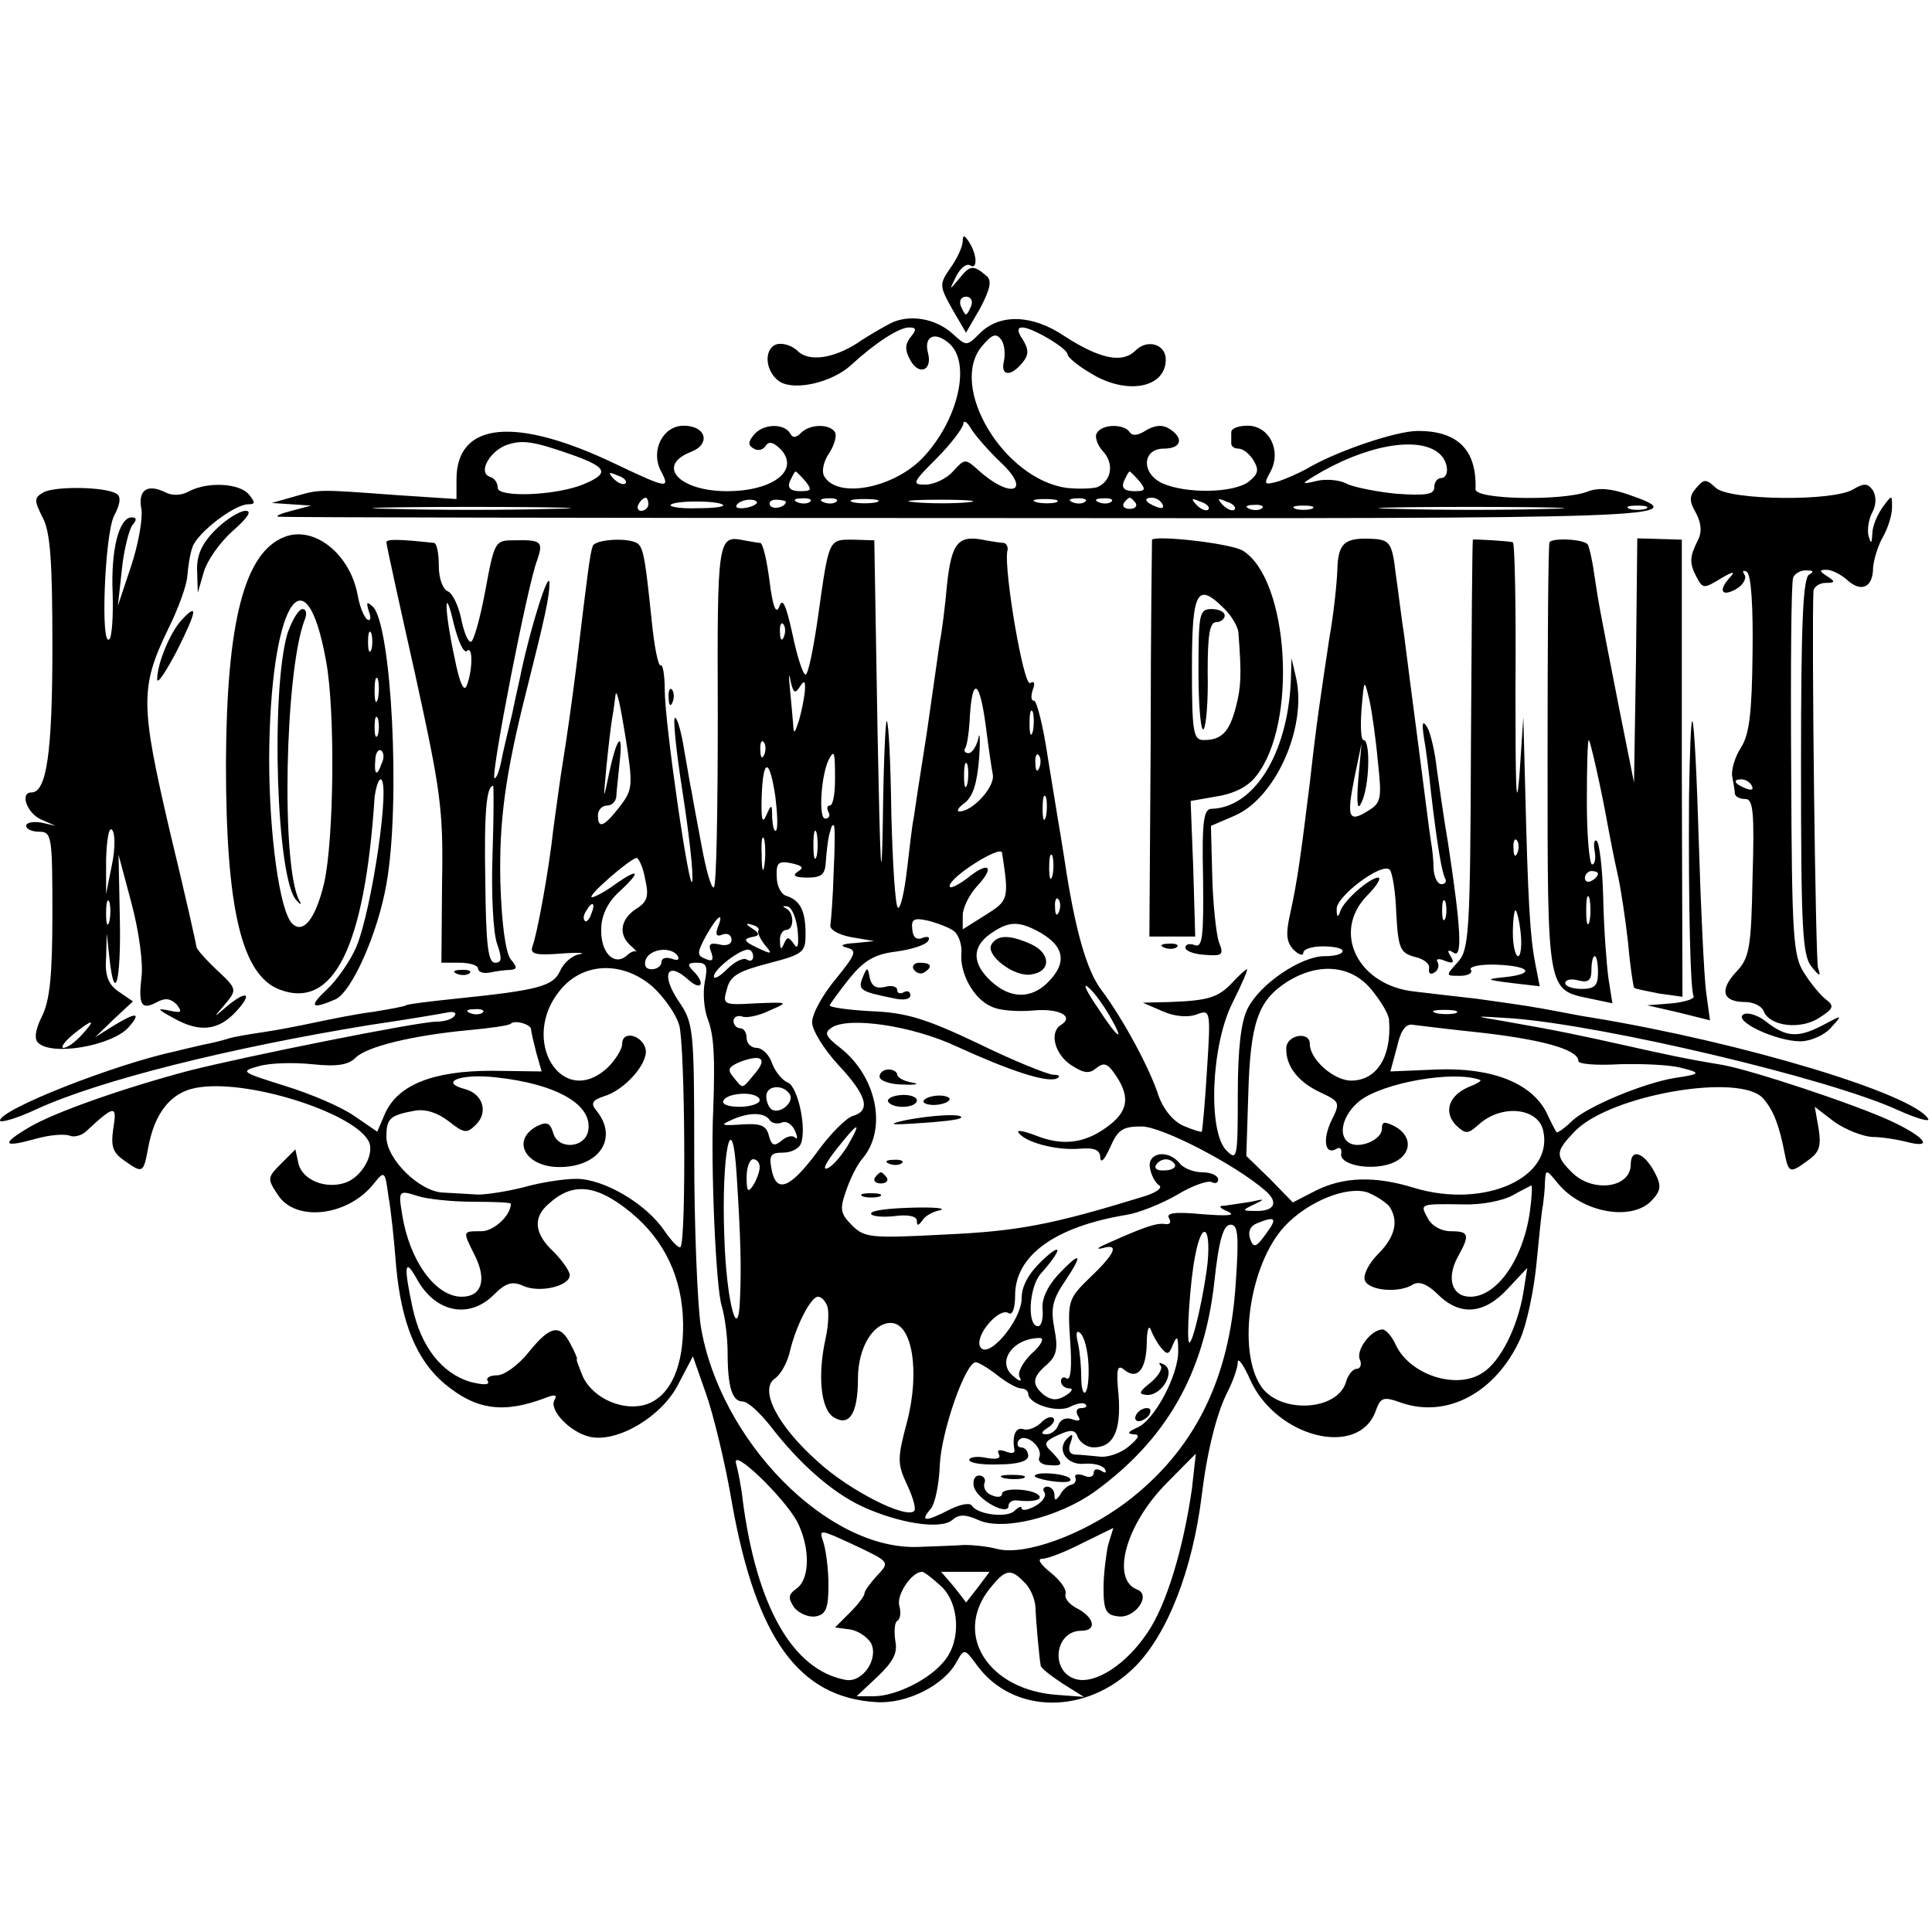 <?xml version="1.0" standalone="no"?>
<!DOCTYPE svg PUBLIC "-//W3C//DTD SVG 20010904//EN"
 "http://www.w3.org/TR/2001/REC-SVG-20010904/DTD/svg10.dtd">
<svg version="1.0" xmlns="http://www.w3.org/2000/svg"
 width="295pt" height="295pt" viewBox="0 0 295 295"
 preserveAspectRatio="xMidYMid meet">
<g transform="translate(0,295) scale(0.1,-0.1)"
fill="#000000" stroke="none">
<path d="M1470 2582 c0 -8 -8 -26 -18 -40 -18 -26 -18 -28 2 -64 l21 -36 22
38 c15 29 18 42 9 49 -20 17 -25 16 -41 -4 -16 -19 -16 -19 -5 3 6 12 15 20
21 17 12 -8 11 16 -1 35 -7 11 -10 12 -10 2z m13 -99 c-3 -7 -6 -13 -8 -13 -2
0 -5 6 -8 13 -3 8 1 14 8 14 7 0 11 -6 8 -14z"/>
<path d="M1359 2456 c-13 -7 -36 -20 -50 -30 -38 -24 -75 -29 -92 -11 -9 8
-23 12 -32 9 -20 -8 -16 -43 6 -57 23 -14 80 -1 109 26 37 34 73 57 88 57 11
0 12 -3 3 -14 -9 -11 -10 -20 -1 -36 13 -24 34 -16 27 11 -7 26 11 34 33 14
33 -30 13 -117 -41 -174 -44 -46 -129 -63 -150 -29 -5 7 -2 23 7 36 8 12 12
27 9 32 -8 13 -38 13 -52 -1 -8 -8 -13 -8 -17 0 -10 15 -41 14 -55 -3 -9 -11
-9 -16 0 -21 6 -4 14 -2 18 4 5 8 12 6 24 -6 28 -32 -14 -63 -83 -63 -73 0
-109 39 -55 60 31 12 23 40 -11 40 -32 0 -51 -38 -35 -69 15 -28 10 -27 -68
10 -154 74 -244 65 -244 -23 l0 -30 -91 6 c-123 9 -117 9 -156 -2 l-35 -10 30
-2 30 -2 -30 -8 c-16 -4 -25 -8 -20 -9 6 -1 480 -2 1055 -2 1074 -1 1110 0
1006 36 -26 9 -46 11 -63 4 -38 -14 -171 -12 -170 4 2 60 -27 89 -88 89 -34 0
-127 -32 -170 -58 -11 -6 -31 -15 -43 -19 -22 -6 -23 -5 -12 15 17 32 -2 70
-35 70 -14 0 -25 -4 -25 -10 0 -5 0 -13 0 -17 0 -5 5 -8 11 -8 7 0 17 -8 23
-18 9 -15 7 -21 -8 -33 -24 -17 -95 -18 -131 -2 -33 15 -31 53 2 53 27 0 31
16 9 30 -11 7 -22 6 -36 -2 -12 -8 -21 -9 -25 -3 -8 13 -42 13 -50 -1 -4 -5 0
-18 9 -28 18 -19 13 -46 -9 -55 -7 -2 -28 -3 -46 -1 -96 13 -181 154 -130 216
16 19 22 21 30 10 5 -7 6 -22 4 -32 -6 -23 10 -25 28 -3 10 12 10 20 1 35 -9
13 -9 19 -1 19 15 0 69 -32 69 -41 0 -4 15 -17 34 -28 55 -35 116 -24 116 20
0 24 -29 32 -47 13 -20 -19 -54 -12 -108 23 -49 33 -98 34 -128 5 -21 -21 -21
-21 -42 -2 -26 24 -67 31 -96 16z m169 -212 c48 -45 16 -57 -34 -12 -20 18
-21 18 -39 -2 -10 -11 -29 -20 -42 -20 -21 0 -20 3 17 40 22 22 40 46 41 53 0
6 6 3 12 -8 7 -11 27 -34 45 -51z m-650 10 c49 -18 52 -27 14 -43 -42 -18
-132 -21 -132 -6 0 8 -5 15 -12 17 -18 6 -2 37 24 48 25 9 41 7 106 -16z
m1319 4 c15 -12 17 -38 3 -38 -5 0 -10 -6 -10 -14 0 -11 -12 -13 -57 -10 -31
3 -65 10 -76 15 -10 6 -31 8 -45 5 -25 -6 -25 -5 -7 6 78 48 160 63 192 36z
m-1242 -46 c-3 -3 -11 0 -18 7 -9 10 -8 11 6 5 10 -3 15 -9 12 -12z m275 3
c10 -13 9 -15 -8 -15 -15 0 -20 5 -16 15 4 8 7 15 9 15 1 0 8 -7 15 -15z m510
0 c10 -13 9 -15 -8 -15 -15 0 -20 5 -16 15 4 8 7 15 9 15 1 0 8 -7 15 -15z
m-750 -35 c0 -5 -5 -10 -11 -10 -5 0 -7 5 -4 10 3 6 8 10 11 10 2 0 4 -4 4
-10z m114 -1 c3 -3 -15 -5 -39 -5 -24 -1 -43 2 -41 5 5 7 73 7 80 0z m51 2
c-9 -8 -36 -10 -30 -2 2 4 11 8 20 8 8 0 13 -3 10 -6z m45 3 c0 -8 -19 -13
-24 -6 -3 5 1 9 9 9 8 0 15 -2 15 -3z m37 0 c-3 -3 -12 -4 -19 -1 -8 3 -5 6 6
6 11 1 17 -2 13 -5z m40 0 c-3 -3 -12 -4 -19 -1 -8 3 -5 6 6 6 11 1 17 -2 13
-5z m61 -1 c-10 -2 -26 -2 -35 0 -10 3 -2 5 17 5 19 0 27 -2 18 -5z m140 0
c-21 -2 -57 -2 -80 0 -24 2 -7 4 37 4 44 0 63 -2 43 -4z m135 0 c-7 -2 -21 -2
-30 0 -10 3 -4 5 12 5 17 0 24 -2 18 -5z m44 1 c-3 -3 -12 -4 -19 -1 -8 3 -5
6 6 6 11 1 17 -2 13 -5z m40 0 c-3 -3 -12 -4 -19 -1 -8 3 -5 6 6 6 11 1 17 -2
13 -5z m37 -2 c3 -5 -1 -9 -9 -9 -8 0 -12 4 -9 9 3 4 7 8 9 8 2 0 6 -4 9 -8z
m41 -2 c3 -6 -1 -7 -9 -4 -18 7 -21 14 -7 14 6 0 13 -4 16 -10z m70 -8 c-3 -3
-11 0 -18 7 -9 10 -8 11 6 5 10 -3 15 -9 12 -12z m40 0 c-3 -3 -11 0 -18 7 -9
10 -8 11 6 5 10 -3 15 -9 12 -12z m-1042 1 c-68 -2 -178 -2 -245 0 -68 1 -13
3 122 3 135 0 190 -2 123 -3z m1084 1 c-3 -3 -12 -4 -19 -1 -8 3 -5 6 6 6 11
1 17 -2 13 -5z m76 -1 c-7 -2 -19 -2 -25 0 -7 3 -2 5 12 5 14 0 19 -2 13 -5z
m360 0 c-62 -2 -165 -2 -230 0 -65 1 -14 3 112 3 127 0 180 -2 118 -3z m150 0
c-7 -2 -19 -2 -25 0 -7 3 -2 5 12 5 14 0 19 -2 13 -5z"/>
<path d="M2590 2205 c-11 -13 -11 -20 0 -39 8 -16 9 -29 2 -42 -12 -24 -13
-34 -1 -56 9 -17 11 -17 37 -1 17 10 22 11 15 3 -20 -21 -15 -32 7 -20 11 6
17 16 14 22 -4 6 -3 8 3 5 7 -4 10 -53 9 -125 -1 -92 -5 -124 -18 -144 -9 -14
-15 -34 -13 -44 2 -10 4 -22 4 -26 1 -5 8 -8 16 -8 12 0 14 -20 11 -120 -2
-109 -5 -123 -25 -144 -26 -28 -21 -46 14 -46 12 0 25 -6 28 -14 9 -23 56 -29
85 -10 22 14 23 18 10 28 -8 6 -23 24 -33 40 -17 26 -19 53 -20 310 -1 154 0
287 3 294 2 6 12 12 21 11 10 0 11 -2 4 -6 -10 -3 -13 -71 -13 -292 0 -247 2
-290 16 -307 12 -15 15 -16 10 -2 -4 13 -10 517 -7 576 1 6 9 12 19 12 14 0
15 2 2 10 -12 8 -13 10 -1 10 8 0 22 -7 32 -16 21 -19 39 -11 39 19 1 12 7 33
15 47 8 14 14 34 14 45 0 20 0 20 -14 1 -8 -11 -16 -29 -16 -40 -1 -17 -2 -17
-6 -4 -2 9 0 25 6 36 6 11 6 24 1 33 -8 11 -13 12 -30 2 -30 -19 -189 -17
-210 2 -15 14 -18 14 -30 0z m85 -455 c3 -6 -1 -7 -9 -4 -18 7 -21 14 -7 14 6
0 13 -4 16 -10z"/>
<path d="M66 2198 c-14 -8 -14 -12 -1 -38 12 -22 15 -67 15 -199 0 -161 -9
-221 -32 -221 -18 0 -7 -31 14 -41 l23 -10 -22 5 c-13 2 -23 0 -23 -5 0 -5 9
-9 20 -9 19 0 20 -7 20 -125 0 -95 -4 -133 -16 -157 -10 -20 -12 -34 -6 -40
21 -21 112 -5 138 23 21 24 12 24 -24 2 l-27 -17 29 28 29 27 -22 15 c-16 11
-21 25 -19 52 l1 37 4 -37 c8 -74 18 -36 16 59 l-2 98 20 -75 c11 -41 18 -92
15 -112 -5 -43 0 -51 24 -38 13 7 21 5 30 -4 9 -12 7 -13 -12 -9 -19 4 -18 2
6 -11 40 -23 69 -20 96 9 27 29 17 34 -14 8 -21 -18 -21 -18 -2 4 18 22 18 23
-13 52 -17 16 -31 32 -31 35 0 3 -18 83 -41 178 -45 193 -45 219 -2 308 15 30
28 66 29 80 1 14 4 34 8 45 8 22 64 65 85 65 11 0 11 3 1 15 -14 17 -62 20
-91 5 -12 -7 -26 -7 -36 -2 -28 14 -43 4 -37 -26 2 -15 -5 -54 -16 -87 l-20
-60 6 55 c3 30 11 61 16 68 7 8 7 12 -1 12 -19 0 -32 -49 -29 -116 1 -35 -1
-66 -5 -70 -14 -14 -7 160 7 188 10 19 11 30 4 34 -17 11 -95 12 -112 2z m105
-568 l-9 -45 0 53 c1 29 4 50 9 45 5 -5 5 -29 0 -53z m-4 -87 c-3 -10 -5 -4
-5 12 0 17 2 24 5 18 2 -7 2 -21 0 -30z m-42 -173 c-10 -11 -22 -20 -28 -20
-5 0 1 9 14 20 31 25 37 25 14 0z"/>
<path d="M329 2141 c-21 -21 -29 -39 -28 -63 l1 -33 9 31 c5 18 25 46 44 63
24 21 30 31 20 31 -9 0 -30 -13 -46 -29z"/>
<path d="M434 2130 c-61 -24 -88 -130 -89 -345 0 -223 24 -324 82 -346 82 -31
130 64 145 294 2 15 6 27 9 27 16 0 -13 -199 -37 -256 -9 -21 -29 -50 -45 -65
-28 -26 -24 -31 13 -15 25 11 65 101 78 176 22 122 8 397 -21 424 -9 8 -10 7
-6 -7 4 -10 3 -16 -2 -13 -5 3 -12 20 -15 38 -12 63 -67 106 -112 88z m64
-190 c14 -76 12 -271 -3 -338 -13 -55 -32 -79 -49 -62 -19 19 -35 136 -35 251
1 234 55 327 87 149z m69 18 c-3 -7 -5 -2 -5 12 0 14 2 19 5 13 2 -7 2 -19 0
-25z m10 -75 c-3 -10 -5 -4 -5 12 0 17 2 24 5 18 2 -7 2 -21 0 -30z m0 -55
c-3 -7 -5 -2 -5 12 0 14 2 19 5 13 2 -7 2 -19 0 -25z m6 -43 c-7 -21 -12 -19
-10 4 0 11 5 18 9 15 4 -3 5 -11 1 -19z"/>
<path d="M439 1983 c-26 -88 -17 -379 14 -408 6 -7 8 -7 4 0 -28 52 -22 349 8
428 4 9 3 17 -3 17 -6 0 -16 -17 -23 -37z"/>
<path d="M590 2122 c0 -4 20 -95 44 -202 39 -178 43 -206 41 -317 l-1 -123 28
0 c15 0 28 -4 28 -9 0 -5 8 -8 18 -6 9 2 23 4 31 4 11 1 11 4 1 16 -8 10 -14
54 -16 118 -2 93 7 163 41 297 27 107 34 139 34 160 -1 21 -29 -69 -43 -135
-2 -11 -9 -40 -14 -65 -6 -25 -14 -58 -17 -74 -3 -15 -8 -26 -10 -24 -6 5 51
297 65 332 10 29 7 32 -35 31 -29 0 -30 -1 -44 -77 -8 -43 -18 -78 -22 -78 -5
0 -11 16 -15 36 -4 19 -13 38 -20 41 -8 3 -14 20 -14 39 0 19 -3 34 -7 35 -55
6 -73 6 -73 1z m123 -166 c9 9 9 -28 0 -52 -4 -12 -11 1 -19 42 -16 74 -16
116 -1 51 7 -27 15 -45 20 -41z m39 -312 c-2 -58 1 -119 7 -135 8 -23 7 -29
-3 -29 -11 0 -14 28 -15 125 -2 106 2 145 12 145 1 0 1 -48 -1 -106z"/>
<path d="M905 2116 c-4 -11 -7 -34 -25 -184 -6 -48 -15 -112 -20 -142 -5 -30
-11 -77 -15 -105 -7 -65 -25 -162 -32 -180 -4 -12 5 -14 44 -11 26 2 39 1 28
-1 -12 -2 -25 -14 -30 -26 -11 -23 -33 -29 -160 -42 -38 -4 -72 -8 -75 -10 -3
-2 -26 -6 -50 -10 -25 -3 -64 -11 -88 -16 -23 -5 -59 -12 -80 -15 -20 -3 -45
-7 -54 -10 -9 -3 -26 -7 -37 -9 -12 -3 -31 -7 -42 -10 -94 -20 -269 -89 -269
-106 0 -4 25 3 55 17 95 44 295 94 510 129 55 8 108 17 118 19 9 2 15 0 11 -5
-3 -5 -15 -9 -28 -9 -27 0 -287 -52 -378 -75 -98 -26 -204 -63 -243 -86 -44
-26 -41 -32 9 -18 21 6 44 8 52 5 7 -3 19 0 26 7 43 40 47 40 41 4 -4 -28 -1
-37 18 -50 27 -19 28 -18 35 19 10 57 37 89 80 94 80 11 241 -42 258 -85 7
-20 -13 -53 -37 -61 -30 -10 -64 4 -71 28 l-5 23 -22 -22 c-21 -21 -21 -23 -5
-47 27 -43 108 -33 147 17 16 20 17 19 22 -19 4 -21 9 -70 12 -109 8 -85 31
-142 74 -178 48 -40 90 -46 155 -21 13 5 17 4 13 -3 -10 -15 23 -50 54 -57 42
-9 110 31 135 81 l22 42 20 -57 c11 -31 30 -108 40 -169 37 -205 102 -295 220
-302 47 -3 104 26 123 62 11 20 12 20 31 -6 55 -75 168 -76 242 -1 49 50 87
147 101 261 8 66 23 127 40 159 8 16 15 36 15 44 0 8 9 -4 19 -27 40 -88 164
-119 191 -49 8 23 12 24 40 14 70 -24 144 16 181 97 10 22 21 74 25 115 4 41
8 82 10 90 1 8 3 24 3 35 1 20 2 20 19 -1 37 -46 115 -60 145 -26 13 14 14 22
4 41 -16 31 -37 39 -37 13 0 -36 -58 -44 -90 -12 -26 26 -25 32 6 64 56 55
251 88 286 49 16 -18 25 -42 33 -84 6 -30 8 -31 34 -12 19 13 22 22 18 49 l-6
34 30 -23 c17 -12 43 -22 57 -23 15 0 40 -4 55 -8 40 -10 26 8 -25 32 -56 26
-213 78 -258 86 -55 9 -87 16 -154 31 -63 14 -95 21 -181 36 -48 8 -47 8 15 4
140 -11 481 -91 588 -140 29 -13 50 -19 46 -13 -24 38 -282 116 -512 154 -15
2 -49 9 -77 14 -27 5 -72 11 -100 15 -27 3 -70 8 -95 11 -86 9 -127 90 -73
146 15 15 23 28 17 28 -13 -1 -50 -33 -57 -50 -4 -12 -6 -11 -6 2 -1 19 69 72
81 60 4 -4 9 -34 10 -67 3 -53 6 -60 28 -66 14 -3 24 -11 22 -18 -1 -7 2 -10
8 -6 6 3 8 11 5 16 -3 5 2 6 11 2 13 -5 15 -3 9 7 -6 9 -4 11 5 5 13 -8 11 37
-9 168 -6 34 -13 85 -17 112 -3 28 -10 57 -15 65 -7 11 -8 6 -5 -15 3 -16 8
-55 11 -85 10 -85 17 -124 22 -132 2 -5 -1 -8 -6 -8 -6 0 -11 10 -12 23 0 12
-2 31 -4 42 -2 11 -10 76 -19 145 -9 69 -19 145 -22 170 -4 25 -9 68 -13 95
-5 44 -9 50 -31 52 -47 3 -57 -5 -58 -48 -1 -23 -6 -69 -12 -102 -14 -94 -19
-124 -30 -222 -14 -113 -19 -150 -30 -200 -7 -31 -6 -43 5 -55 8 -8 15 -10 15
-5 0 6 14 10 30 10 17 0 30 -3 30 -7 0 -5 -12 -8 -28 -8 -35 0 -98 -42 -117
-80 -10 -20 -15 -60 -15 -132 0 -96 -1 -101 -17 -85 -29 28 -24 161 9 226 14
28 24 51 22 51 -2 0 -12 -9 -23 -21 -21 -22 -36 -27 -96 -29 l-40 -1 30 -13
c18 -8 38 -10 52 -5 21 8 22 7 16 -84 -3 -51 -7 -93 -8 -95 -1 -1 -14 3 -28 9
-16 7 -31 26 -38 46 -13 41 -54 117 -87 161 -23 30 -41 94 -57 202 -4 25 -8
50 -9 55 -1 6 -8 49 -16 98 -7 48 -17 87 -21 87 -5 0 -5 7 -2 17 4 10 2 14 -4
10 -10 -6 -40 171 -35 201 2 6 -1 12 -5 13 -4 0 -17 2 -28 4 -42 9 -52 -3 -59
-68 -3 -34 -8 -73 -11 -87 -2 -14 -11 -77 -20 -140 -10 -63 -19 -122 -20 -130
-2 -8 -6 -43 -10 -77 -4 -35 -10 -61 -14 -59 -4 3 -8 67 -10 143 -1 76 -4 140
-7 142 -2 2 -5 -67 -6 -155 -2 -111 -4 -70 -8 136 l-5 295 -32 1 c-38 0 -37 3
-54 -118 -7 -49 -15 -88 -19 -88 -4 0 -13 28 -20 62 -10 45 -15 56 -20 42 -5
-13 -10 -1 -15 39 -4 31 -10 57 -14 58 -3 0 -14 2 -25 4 -40 8 -41 4 -40 -266
0 -143 -2 -262 -6 -264 -4 -2 -12 27 -19 65 -7 38 -14 74 -15 82 -2 7 -6 34
-11 61 -4 26 -10 49 -14 51 -4 3 1 -48 11 -112 10 -64 17 -126 15 -137 -3 -27
-42 239 -42 292 0 22 -3 39 -6 37 -4 -2 -10 29 -14 69 -9 87 -12 108 -20 116
-11 11 -67 8 -70 -3z m292 -138 c-3 -8 -6 -5 -6 6 -1 11 2 17 5 13 3 -3 4 -12
1 -19z m24 -77 c7 11 9 10 8 -6 -1 -11 -5 -31 -9 -45 -7 -21 -8 -22 -9 -5 -1
11 -3 36 -5 55 -2 19 -1 24 1 11 4 -19 7 -21 14 -10z m883 -115 c6 -55 5 -62
-15 -74 -30 -19 -33 -10 -21 50 l11 53 -5 -55 c-3 -39 -1 -49 5 -35 12 24 14
95 3 95 -4 0 -5 21 -3 48 4 46 4 46 12 13 4 -18 10 -61 13 -95z m-1158 -68
c-24 -31 -33 -34 -33 -13 0 8 6 15 14 15 7 0 13 6 14 13 0 6 3 30 5 52 6 51
-4 41 -16 -16 -9 -43 -9 -43 -4 11 3 30 7 64 9 75 2 11 4 27 5 35 2 8 8 -21
15 -65 12 -76 11 -81 -9 -107z m559 125 c4 -32 9 -66 11 -76 3 -19 -31 -56
-51 -56 -5 0 -2 6 8 13 13 10 19 31 22 68 2 29 1 43 -1 31 -3 -13 -10 -23 -15
-23 -6 0 -8 4 -5 8 3 5 6 27 7 50 4 60 15 52 24 -15z m72 -10 c-3 -10 -5 -4
-5 12 0 17 2 24 5 18 2 -7 2 -21 0 -30z m-410 -35 c-3 -8 -6 -5 -6 6 -1 11 2
17 5 13 3 -3 4 -12 1 -19z m108 -38 c0 -22 -3 -40 -8 -40 -4 0 -5 -4 -2 -10 3
-5 1 -10 -5 -10 -11 0 -6 72 7 93 7 12 8 8 8 -33z m312 18 c-3 -8 -6 -5 -6 6
-1 11 2 17 5 13 3 -3 4 -12 1 -19z m-110 -25 c-3 -10 -5 -4 -5 12 0 17 2 24 5
18 2 -7 2 -21 0 -30z m-293 -20 c3 -25 4 -49 1 -51 -3 -3 -5 6 -6 19 0 22 -1
22 -9 4 -6 -14 -8 -6 -7 28 2 60 12 61 21 0z m413 -30 c-3 -10 -5 -4 -5 12 0
17 2 24 5 18 2 -7 2 -21 0 -30z m-350 -60 c-3 -10 -5 -2 -5 17 0 19 2 27 5 18
2 -10 2 -26 0 -35z m26 -22 c-1 -39 -4 -76 -5 -83 -2 -7 11 -15 32 -19 l35 -6
-30 -3 c-19 -1 -24 -4 -12 -7 16 -4 14 -10 -17 -48 -20 -24 -36 -53 -36 -66 0
-12 18 -41 40 -65 44 -47 50 -70 22 -78 -10 -3 -35 -28 -55 -56 -41 -55 -62
-63 -69 -25 -4 21 -1 25 17 25 13 0 25 6 28 14 9 24 -5 87 -20 93 -8 3 -19 16
-24 29 -4 13 -15 24 -24 24 -8 0 -15 7 -15 15 0 8 -4 15 -10 15 -5 0 -10 5
-10 11 0 6 6 9 13 7 6 -3 26 1 42 9 30 13 29 13 -21 11 -50 -3 -51 -2 -44 22
5 20 17 27 63 39 54 14 57 17 57 45 0 35 -8 51 -29 58 -8 2 -15 15 -15 29 -1
21 2 25 22 21 18 -4 20 -7 10 -13 -9 -6 -4 -9 15 -9 22 0 27 5 28 25 1 14 3
30 4 35 1 6 3 12 4 15 0 3 2 5 4 5 2 0 2 -31 0 -69z m-106 7 c-2 -13 -4 -5 -4
17 -1 22 1 32 4 23 2 -10 2 -28 0 -40z m363 20 c11 -71 10 -73 -25 -95 l-35
-22 0 21 c0 12 10 32 22 45 28 30 18 39 -15 12 -15 -11 -27 -17 -27 -12 0 14
78 63 80 51z m77 -35 c-3 -10 -5 -4 -5 12 0 17 2 24 5 18 2 -7 2 -21 0 -30z
m-622 -5 c6 -26 4 -35 -14 -46 -24 -16 -27 -39 -8 -56 7 -6 10 -10 8 -9 -2 2
-9 -1 -15 -7 -19 -15 -39 6 -38 41 0 21 10 41 26 56 35 32 33 39 -3 14 -16
-12 -33 -21 -37 -21 -10 0 58 59 68 60 3 0 10 -14 13 -32z m632 -50 c-3 -8 -6
-5 -6 6 -1 11 2 17 5 13 3 -3 4 -12 1 -19z m590 -10 c-3 -7 -5 -2 -5 12 0 14
2 19 5 13 2 -7 2 -19 0 -25z m-1304 7 c-3 -9 -8 -14 -10 -11 -3 3 -2 9 2 15 9
16 15 13 8 -4z m315 -26 c2 -23 0 -30 -6 -20 -8 11 -10 11 -15 0 -4 -10 -6 -9
-6 4 -1 9 4 17 9 17 13 0 13 27 0 33 -6 3 -5 4 2 3 7 -1 14 -18 16 -37z m-122
5 c-4 -11 -2 -15 7 -11 8 3 14 -1 14 -8 0 -7 -8 -10 -19 -7 -14 3 -17 0 -12
-12 4 -12 2 -15 -9 -10 -13 5 -13 9 1 35 18 32 28 38 18 13z m361 -6 c7 -6 12
-21 11 -33 -3 -31 19 -71 46 -82 11 -6 40 -8 63 -6 40 4 64 -9 43 -22 -18 -11
-10 -44 15 -61 20 -13 28 -14 39 -5 12 10 18 7 31 -13 21 -32 17 -54 -15 -77
-34 -25 -68 -29 -108 -13 -18 7 -30 9 -27 5 9 -15 58 -28 93 -25 24 2 32 -2
32 -14 1 -9 7 -2 15 16 12 27 19 32 48 32 31 0 143 -58 189 -98 21 -18 14 -32
-15 -31 -21 0 -21 1 -2 10 17 8 17 9 -5 4 -14 -2 -32 -5 -40 -6 -10 0 -9 -3 5
-9 13 -6 0 -7 -39 -4 -42 4 -56 2 -51 -6 4 -7 1 -10 -6 -9 -13 2 -31 -4 -89
-30 -14 -6 -17 -9 -7 -7 26 8 21 -7 -18 -44 -34 -33 -35 -36 -31 -97 3 -39 1
-61 -5 -58 -5 4 -9 1 -9 -4 0 -6 6 -11 13 -11 6 0 4 -5 -6 -11 -13 -8 -22 -7
-33 1 -19 16 -18 27 4 46 15 13 18 24 12 55 -6 31 -3 45 17 74 28 42 23 45
-12 8 -16 -18 -25 -37 -23 -53 1 -14 -2 -25 -7 -25 -17 0 -14 59 4 80 33 37
34 50 3 21 -21 -20 -32 -39 -32 -58 0 -35 -54 -98 -64 -73 -6 18 30 59 44 50
6 -4 10 8 10 27 0 61 61 105 170 123 19 3 54 17 78 31 23 14 47 22 52 19 6 -3
10 -1 10 4 0 6 -11 11 -24 11 -13 0 -29 6 -35 14 -18 22 -50 16 -45 -8 2 -11
8 -22 14 -26 6 -4 -6 -12 -27 -18 -137 -42 -189 -52 -300 -57 -113 -6 -123 -5
-142 14 -18 18 -19 25 -9 53 6 18 17 40 25 49 38 45 22 125 -34 169 -23 18
-25 23 -13 31 26 17 123 3 191 -29 81 -37 136 -55 152 -49 7 3 5 6 -5 6 -10 1
-62 22 -115 48 -80 38 -110 47 -163 49 -36 2 -64 6 -63 9 1 3 15 22 30 41 22
27 38 37 71 41 23 3 45 10 49 16 4 6 0 8 -8 5 -10 -4 -15 1 -16 13 -2 16 3 18
25 13 15 -4 33 -11 39 -16z m-299 1 c-2 -3 3 -13 10 -22 12 -14 11 -15 -12 -4
-19 9 -22 13 -9 16 13 2 14 5 2 13 -11 7 -11 9 -1 6 8 -2 12 -6 10 -9z m425 0
c42 -22 48 -48 17 -79 -26 -26 -58 -25 -87 2 -29 27 -29 52 -1 72 27 19 42 20
71 5z m-548 -39 c3 -6 -1 -7 -9 -4 -9 3 -16 1 -16 -5 0 -6 -7 -11 -15 -11 -9
0 -12 6 -9 15 7 17 40 20 49 5z m115 -1 c0 -5 -4 -8 -10 -4 -5 3 -18 -3 -30
-15 -11 -11 -20 -16 -20 -11 0 11 39 41 52 41 5 0 8 -5 8 -11z m-74 -39 c-3
-17 -1 -42 5 -57 9 -24 11 -55 8 -138 -4 -84 4 -272 13 -299 5 -17 9 -49 9
-71 0 -53 7 -75 23 -75 8 0 26 -17 42 -37 43 -56 93 -101 140 -123 56 -26 120
-36 138 -21 10 9 20 9 40 0 37 -17 122 4 177 43 109 79 167 179 183 319 7 66
14 89 25 89 11 0 13 -15 8 -87 -9 -150 -64 -259 -169 -338 -66 -49 -154 -81
-196 -70 -15 4 -37 6 -49 6 -13 -1 -44 -2 -70 -3 -139 -6 -304 162 -333 337
-5 33 -10 150 -10 261 0 197 -1 202 -25 237 -26 40 -16 60 16 31 20 -18 27 -6
7 14 -9 9 -8 12 6 12 15 0 17 -5 12 -30z m-79 -7 c17 -16 35 -41 40 -58 9 -30
11 -330 2 -339 -2 -3 -13 8 -24 24 -28 42 -93 80 -135 80 -20 0 -57 -6 -81
-13 -24 -6 -55 -11 -69 -11 -14 1 -38 2 -53 3 -36 1 -87 51 -87 85 0 28 5 33
43 40 17 3 35 -3 52 -16 24 -19 28 -19 42 -5 19 19 10 47 -17 54 -41 11 -6 24
47 18 93 -10 149 -42 141 -82 -5 -26 -45 -29 -53 -4 -5 17 -10 19 -26 11 -39
-22 -16 -62 35 -62 62 0 91 45 56 87 -8 10 -6 15 12 21 31 9 67 49 64 71 -4
22 -36 31 -36 9 0 -8 -10 -24 -22 -36 -70 -65 -136 43 -72 119 35 42 95 44
141 4z m1097 -4 c14 -17 27 -38 27 -47 4 -56 -19 -92 -58 -92 -26 0 -63 32
-63 56 0 20 -35 14 -36 -6 -1 -27 17 -51 50 -67 32 -15 33 -16 19 -44 -14 -29
-10 -54 8 -43 5 3 8 0 7 -7 -4 -17 42 -27 75 -16 32 11 36 41 7 57 -16 8 -20
8 -20 -4 0 -16 -34 -31 -50 -21 -18 11 -10 43 16 64 36 28 144 47 184 32 3 -1
-5 -6 -18 -11 -30 -13 -38 -38 -19 -58 15 -14 18 -14 35 1 34 31 89 26 98 -8
18 -73 -89 -121 -196 -89 -61 19 -109 17 -151 -4 l-35 -18 -35 36 -36 35 3 94
c3 109 15 143 58 171 48 31 99 27 130 -11z m-401 -38 c27 -46 14 -38 -18 12
-16 23 -22 37 -14 30 8 -6 22 -25 32 -42z m-956 3 c-3 -3 -12 -4 -19 -1 -8 3
-5 6 6 6 11 1 17 -2 13 -5z m1486 -1 c-7 -2 -21 -2 -30 0 -10 3 -4 5 12 5 17
0 24 -2 18 -5z m-1412 -25 c0 -4 4 -20 8 -36 l8 -28 -76 1 c-89 0 -143 -21
-163 -65 l-12 -28 -35 24 c-20 14 -67 34 -106 46 -67 21 -69 22 -40 30 17 5
53 6 82 3 38 -4 55 -1 66 10 17 17 87 34 172 42 33 3 62 7 65 10 6 6 31 -1 31
-9z m1434 -3 c106 -11 165 -27 165 -45 0 -5 28 -7 63 -5 34 1 76 -1 92 -5 33
-8 33 -10 -8 -16 -48 -8 -132 -43 -156 -65 -12 -12 -23 -19 -24 -18 -2 2 -9
16 -16 31 -23 44 -82 68 -166 65 l-72 -3 10 37 c6 27 14 37 26 34 9 -1 48 -6
86 -10z m-1093 -65 c-20 -24 -17 -23 -32 -5 -10 12 -8 16 11 24 33 12 41 4 21
-19z m54 -31 c7 -12 -15 -31 -28 -23 -4 3 -8 12 -8 20 0 17 26 19 36 3z m-46
-9 c0 -5 -14 -10 -31 -10 -17 0 -28 4 -24 10 3 6 17 10 31 10 13 0 24 -4 24
-10z m15 -30 c3 -5 12 -7 19 -4 7 3 16 -3 20 -13 4 -9 4 -14 0 -10 -4 4 -13 2
-21 -5 -11 -9 -15 -7 -19 8 -4 16 -13 19 -42 17 -29 -2 -33 -1 -17 6 27 13 52
13 60 1z m119 -40 c-10 -16 -24 -32 -31 -34 -8 -3 -1 10 14 29 34 43 40 45 17
5z m-169 -47 c6 -95 7 -139 5 -183 -2 -77 -21 -9 -24 91 -5 128 12 209 19 92z
m35 15 c0 -7 -5 -20 -10 -28 -8 -12 -10 -9 -10 13 0 15 5 27 10 27 6 0 10 -6
10 -12z m634 4 c2 -4 -4 -9 -15 -9 -11 -1 -17 2 -14 8 7 11 22 12 29 1z m-830
-74 c51 -42 78 -100 79 -168 1 -66 -19 -111 -55 -124 -35 -12 -82 8 -98 42 -6
15 -11 27 -9 27 1 0 -3 10 -10 23 -16 31 -31 28 -64 -13 -15 -19 -37 -35 -48
-35 -11 0 -18 -4 -14 -9 3 -6 -7 -6 -27 -1 -43 13 -75 53 -88 113 -14 65 -12
77 6 45 28 -52 80 -63 118 -25 18 18 28 21 44 14 25 -12 72 -1 72 16 0 6 -12
23 -25 36 -29 27 -32 52 -7 73 37 34 74 29 126 -14z m1158 9 c14 -22 8 -46
-18 -72 -14 -14 -23 -32 -20 -40 6 -16 53 -20 74 -6 9 5 22 0 37 -15 34 -34
71 -31 107 8 l30 32 -6 -38 c-9 -53 -35 -105 -62 -122 -40 -27 -112 -3 -133
43 -6 13 -15 23 -20 23 -17 0 -40 -30 -35 -45 4 -8 1 -15 -4 -15 -6 0 -14 -9
-17 -21 -14 -44 -102 -48 -130 -5 -36 55 -17 185 36 243 36 39 97 63 128 52
14 -6 29 -16 33 -22z m214 -7 c-10 -72 -50 -130 -91 -130 -28 0 -37 28 -19 61
19 34 17 39 -11 39 -14 0 -29 8 -35 20 -12 22 -13 22 55 21 28 -1 61 6 75 14
14 8 27 14 28 15 2 0 1 -18 -2 -40z m-1613 15 c31 0 57 -1 57 -3 0 -18 -26
-42 -45 -42 -29 0 -29 1 -10 -37 19 -38 10 -63 -20 -63 -40 0 -80 55 -91 126
-6 36 -5 37 23 28 15 -5 54 -9 86 -9z m1210 -49 c-15 -21 -19 -22 -24 -8 -4
11 0 20 10 24 29 12 32 8 14 -16z m-89 -43 c-5 -46 -22 -123 -28 -123 -5 0 1
95 9 133 10 53 24 46 19 -10z m-581 -67 c3 -7 2 -29 -2 -48 -13 -57 -8 -110
12 -122 24 -15 37 6 37 59 0 47 23 85 50 85 33 0 45 -74 25 -151 -15 -56 -15
-64 0 -96 9 -19 14 -37 11 -40 -12 -13 -99 31 -147 75 -62 55 -90 110 -66 127
9 6 19 24 23 41 9 39 32 84 43 84 5 0 11 -6 14 -14z m510 -64 c9 -11 12 -11
18 5 6 14 8 13 8 -9 1 -37 -37 -108 -63 -118 -13 -6 -16 -9 -6 -10 11 0 10 -5
-7 -19 -12 -10 -32 -17 -45 -15 -12 1 -29 3 -37 3 -8 1 -11 7 -6 19 4 12 3 14
-5 6 -18 -17 -1 -42 26 -39 13 1 27 -2 31 -8 3 -6 1 -7 -5 -3 -7 4 -12 3 -12
-3 0 -6 -7 -8 -15 -4 -9 3 -15 2 -13 -3 2 -5 -1 -10 -6 -11 -5 -1 -13 -7 -17
-15 -7 -10 -9 -10 -9 0 0 6 -5 12 -11 12 -5 0 -8 -4 -4 -9 3 -6 -4 -15 -15
-21 -11 -6 -20 -7 -20 -3 0 4 -5 2 -11 -4 -11 -11 -56 -6 -65 8 -3 5 -18 2
-34 -6 -37 -19 -46 -19 -29 1 7 8 13 39 14 67 2 50 39 157 55 157 4 0 19 -9
33 -20 14 -11 30 -20 36 -20 6 0 11 -4 11 -8 0 -16 45 -30 64 -20 10 5 20 7
23 4 4 -3 1 -6 -6 -6 -7 0 -9 -5 -5 -12 5 -7 2 -9 -9 -5 -9 3 -18 0 -21 -9 -3
-8 -11 -14 -18 -14 -9 0 -9 3 2 10 8 5 12 12 8 15 -3 3 -12 0 -19 -8 -8 -7
-20 -12 -27 -9 -11 3 -17 -10 -13 -32 1 -5 -5 -6 -14 -2 -10 3 -13 2 -10 -4 4
-7 -3 -9 -19 -6 -14 3 -26 1 -26 -3 0 -5 20 -8 45 -7 29 0 45 5 45 13 0 7 -5
13 -11 13 -5 0 -7 5 -4 10 9 14 38 -9 32 -25 -3 -6 4 -12 14 -12 23 -2 23 1 5
20 -13 12 -12 16 10 26 20 9 26 8 30 -4 4 -8 14 -15 24 -15 30 0 42 25 38 79
-4 40 -2 48 8 40 20 -17 34 -1 35 39 0 20 3 30 6 22 3 -8 10 -21 16 -28z
m-111 -25 c1 -21 -1 -40 -5 -43 -3 -3 -6 7 -6 22 0 16 -2 40 -5 53 -4 16 -2
21 4 15 6 -6 11 -27 12 -47z m-87 16 c-14 -14 -22 -29 -18 -36 4 -7 0 -7 -10
2 -26 21 -1 58 41 58 7 0 2 -11 -13 -24z m-358 -256 c20 -39 20 -87 0 -102
-14 -10 -14 -15 -4 -30 8 -9 22 -15 33 -13 15 3 19 12 19 48 0 25 -4 54 -8 66
-7 20 -5 19 47 -5 55 -26 55 -26 35 -47 -10 -11 -19 -23 -19 -27 0 -4 -10 -17
-22 -29 l-23 -23 23 -3 c12 -2 26 -11 32 -21 12 -24 -13 -61 -39 -56 -81 15
-136 113 -157 275 -2 19 -7 44 -10 55 -8 27 72 -50 93 -88z m603 50 c-13 -91
-39 -178 -68 -220 -32 -48 -79 -79 -109 -71 -40 11 -33 74 8 74 25 0 20 21 -8
35 -11 6 -18 15 -16 21 2 7 -8 21 -23 33 -16 13 -21 21 -12 21 8 0 36 11 61
24 l47 23 -8 -26 c-3 -14 -7 -44 -7 -66 0 -34 4 -41 22 -43 26 -4 52 33 29 41
-40 16 -17 100 46 163 24 24 43 44 44 44 0 0 -3 -24 -6 -53z m-383 -149 c28
-26 31 -83 5 -114 -22 -28 -74 -54 -108 -54 l-26 0 32 30 c24 23 31 36 27 55
-2 14 -1 28 3 30 5 3 6 13 3 24 -4 16 19 51 35 51 3 0 16 -10 29 -22z m56 -2
c-10 -13 -18 -23 -18 -23 0 1 -9 12 -19 25 l-19 22 37 0 37 0 -18 -24z m71 8
c9 -8 16 -25 17 -37 1 -26 6 -79 8 -90 0 -4 16 -16 34 -28 l32 -20 -40 3
c-105 7 -160 91 -104 162 24 30 32 32 53 10z"/>
<path d="M1395 1470 c4 -6 11 -8 16 -5 14 9 11 15 -7 15 -8 0 -12 -5 -9 -10z"/>
<path d="M1317 1457 c-7 -18 -4 -21 46 -31 16 -4 27 -2 27 4 0 6 -4 8 -10 5
-5 -3 -10 -2 -10 3 0 6 -9 8 -19 5 -13 -3 -20 1 -23 14 -3 17 -4 17 -11 0z"/>
<path d="M1343 1306 c0 -6 16 -12 36 -12 20 -1 26 1 14 3 -13 2 -23 8 -23 12
0 4 -6 8 -13 8 -8 0 -14 -5 -14 -11z"/>
<path d="M1356 1268 c7 -12 44 -10 44 2 0 5 -11 9 -24 8 -14 -1 -22 -6 -20
-10z"/>
<path d="M1410 1268 c0 -3 9 -6 20 -5 11 1 20 5 20 9 0 3 -9 6 -20 5 -11 -1
-20 -5 -20 -9z"/>
<path d="M1380 1239 c-26 -6 -20 -7 23 -4 32 2 61 5 64 8 7 7 -43 5 -87 -4z"/>
<path d="M1358 1173 c7 -3 16 -2 19 1 4 3 -2 6 -13 5 -11 0 -14 -3 -6 -6z"/>
<path d="M1336 1152 c-3 -5 1 -9 9 -9 8 0 12 4 9 9 -3 4 -7 8 -9 8 -2 0 -6 -4
-9 -8z"/>
<path d="M1318 1123 c6 -2 18 -2 25 0 6 3 1 5 -13 5 -14 0 -19 -2 -12 -5z"/>
<path d="M1330 1097 c0 -4 16 -6 35 -4 21 3 35 0 35 -7 0 -8 2 -8 8 0 4 7 16
14 27 16 11 3 -8 5 -42 4 -35 -1 -63 -4 -63 -9z"/>
<path d="M1514 1508 c-10 -16 34 -50 60 -46 31 4 31 32 1 46 -33 15 -52 15
-61 0z"/>
<path d="M1772 865 c4 -4 -3 -16 -15 -26 -19 -15 -19 -18 -5 -19 23 0 43 36
26 46 -7 4 -10 4 -6 -1z"/>
<path d="M1735 790 c-3 -5 -2 -10 4 -10 5 0 13 5 16 10 3 6 2 10 -4 10 -5 0
-13 -4 -16 -10z"/>
<path d="M1487 680 c5 -20 53 -46 53 -29 0 5 6 9 13 8 24 -3 40 1 33 8 -10 10
-56 12 -56 2 0 -5 -7 -6 -16 -2 -8 3 -13 11 -11 18 3 6 -1 12 -8 12 -7 0 -10
-8 -8 -17z"/>
<path d="M1533 693 c9 -2 23 -2 30 0 6 3 -1 5 -18 5 -16 0 -22 -2 -12 -5z"/>
<path d="M1580 696 c0 -2 13 -6 29 -8 17 -2 28 -1 25 4 -5 8 -54 12 -54 4z"/>
<path d="M1759 2126 c0 -1 -2 -137 -2 -304 l-2 -302 35 0 35 0 -3 104 -4 103
40 7 c26 4 48 15 60 31 64 80 50 300 -20 344 -17 11 -131 24 -139 17z m111
-106 c11 -11 21 -28 21 -37 5 -64 4 -82 -4 -113 -10 -38 -22 -50 -49 -50 -16
0 -18 12 -18 110 0 119 8 132 50 90z"/>
<path d="M1830 1923 c0 -54 4 -93 8 -86 4 6 7 45 6 87 0 56 3 76 13 76 7 0 13
5 13 10 0 6 -9 10 -20 10 -19 0 -20 -7 -20 -97z"/>
<path d="M2249 2126 c-1 -1 -2 -141 -3 -313 -1 -290 -3 -313 -20 -332 -19 -21
-19 -21 3 -21 12 0 20 4 17 9 -4 5 14 9 39 8 52 -2 60 -14 13 -19 -30 -3 -30
-4 10 -9 l43 -5 -7 36 c-8 41 -11 100 -15 260 l-3 115 -6 -90 c-5 -59 -6 -14
-6 133 1 122 -1 223 -4 224 -6 2 -60 5 -61 4z m68 -478 c-3 -8 -6 -5 -6 6 -1
11 2 17 5 13 3 -3 4 -12 1 -19z m5 -123 c2 -19 0 -35 -4 -35 -4 0 -8 16 -8 35
0 19 2 35 4 35 2 0 6 -16 8 -35z"/>
<path d="M2366 2122 c-2 -4 -3 -153 -3 -332 0 -359 -1 -351 66 -365 l33 -7 -6
38 c-3 22 -7 76 -8 122 -1 46 -6 86 -10 88 -4 3 -5 -5 -3 -16 2 -11 0 -20 -4
-20 -4 0 -8 43 -8 95 0 52 1 95 3 95 2 0 19 -74 30 -136 3 -16 9 -47 14 -69 5
-22 12 -69 16 -105 3 -36 8 -66 9 -68 1 -2 19 -5 38 -9 l36 -5 -1 349 0 349
-34 1 -34 1 -2 -187 -3 -186 -23 115 c-30 153 -31 158 -38 205 -3 22 -8 42
-10 44 -7 8 -54 10 -58 3z m74 -506 c0 -3 -4 -8 -10 -11 -5 -3 -10 -1 -10 4 0
6 5 11 10 11 6 0 10 -2 10 -4z m-13 -73 c-3 -10 -5 -2 -5 17 0 19 2 27 5 18 2
-10 2 -26 0 -35z m13 -78 c0 -20 -5 -25 -25 -25 -14 0 -25 4 -25 9 0 5 9 7 20
4 15 -4 20 0 20 16 0 11 2 21 5 21 3 0 5 -11 5 -25z"/>
<path d="M277 2003 c-18 -20 -37 -67 -37 -90 0 -9 13 11 30 43 31 62 33 75 7
47z"/>
<path d="M1971 1910 c-5 -111 -56 -193 -121 -195 -12 0 -15 -18 -13 -107 1
-89 -1 -106 -13 -101 -8 3 -14 1 -14 -4 0 -5 13 -10 30 -11 27 -2 29 0 21 20
-4 13 -9 58 -10 100 l-2 77 35 15 c63 26 112 135 95 211 l-7 30 -1 -35z"/>
<path d="M1021 1884 c0 -11 3 -14 6 -6 3 7 2 16 -1 19 -3 4 -6 -2 -5 -13z"/>
<path d="M2579 1734 c-1 -167 2 -297 7 -305 2 -4 -13 -9 -33 -11 l-38 -3 48
-11 48 -12 -6 44 c-3 24 -8 126 -11 226 -3 100 -7 184 -10 187 -2 2 -4 -49 -5
-115z"/>
<path d="M1778 1503 c7 -3 16 -2 19 1 4 3 -2 6 -13 5 -11 0 -14 -3 -6 -6z"/>
<path d="M698 1463 c7 -3 16 -2 19 1 4 3 -2 6 -13 5 -11 0 -14 -3 -6 -6z"/>
<path d="M2662 1401 c-16 -10 50 -41 87 -41 15 0 36 9 46 20 19 21 19 21 -11
5 -38 -20 -56 -19 -86 4 -13 11 -30 16 -36 12z"/>
</g>
</svg>
